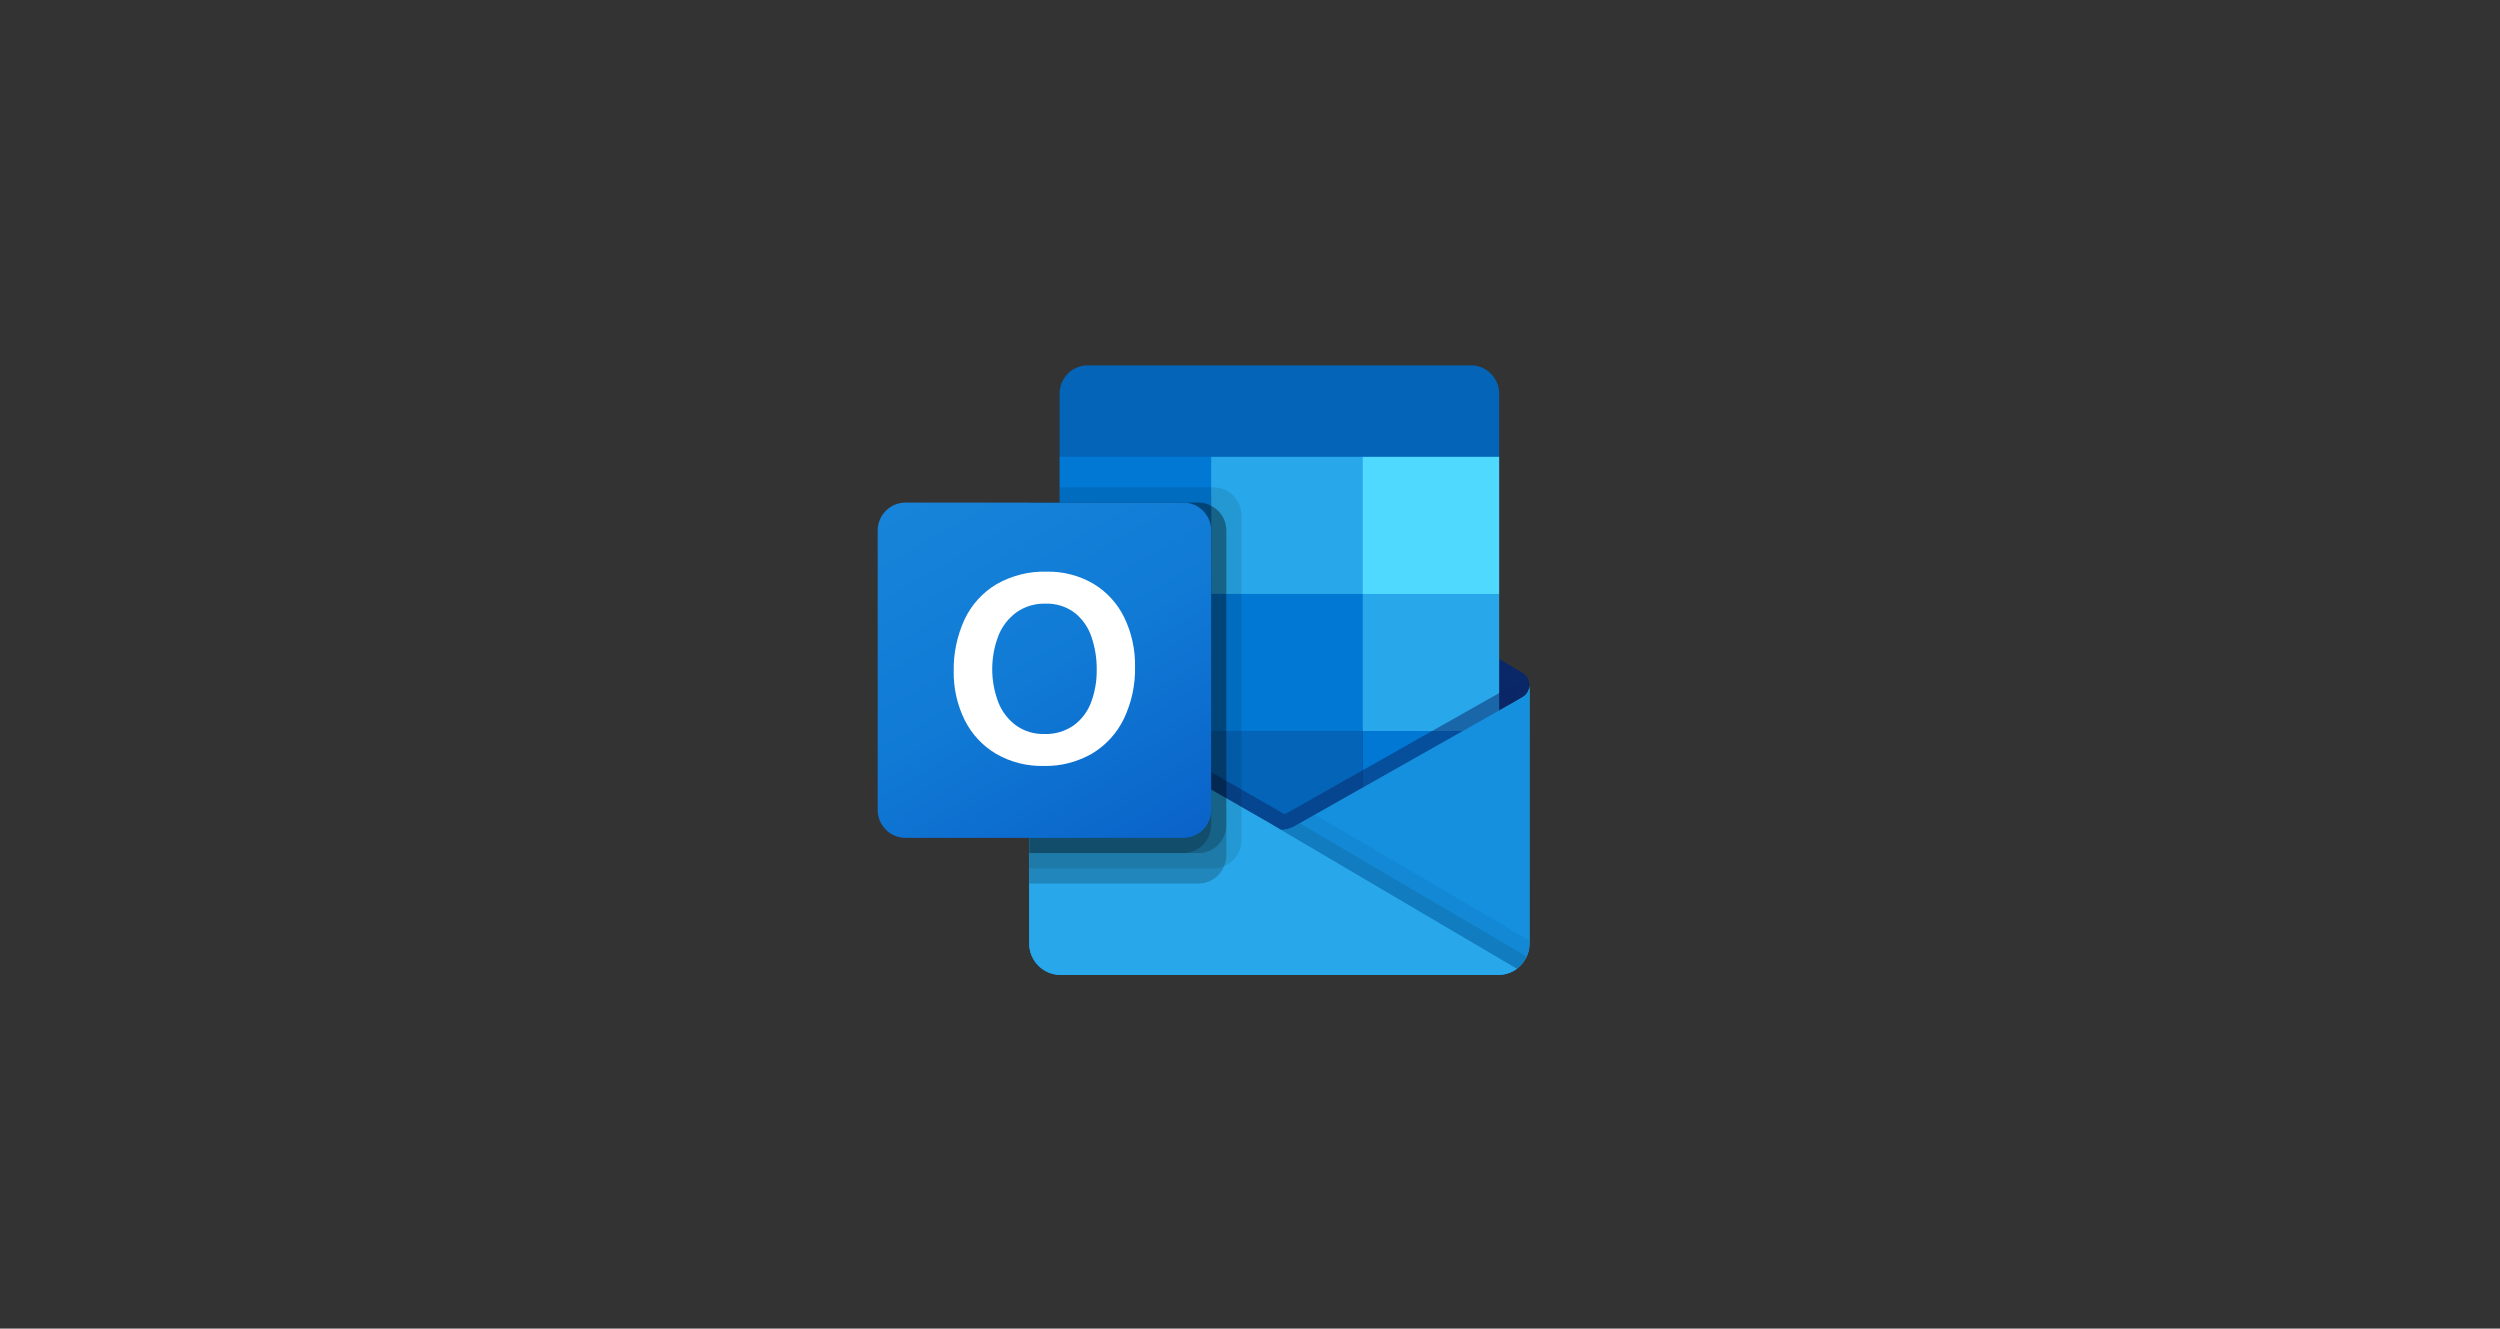 <svg width="350" height="186" viewBox="0 0 350 186" fill="none" xmlns="http://www.w3.org/2000/svg">
<rect x="0" y="0" width="350" height="186" fill="#333333" stroke="none"/>
<g clip-path="url(#clip0_2480_53645)">
<g clip-path="url(#clip1_2480_53645)">
<path d="M214.128 95.947C214.131 95.594 214.042 95.247 213.872 94.939C213.702 94.63 213.455 94.371 213.156 94.187H213.146L213.107 94.166L181.486 75.35C181.35 75.257 181.208 75.172 181.062 75.096C180.46 74.784 179.793 74.621 179.116 74.621C178.439 74.621 177.771 74.784 177.17 75.096C177.023 75.172 176.882 75.257 176.745 75.35L145.124 94.166L145.086 94.187C144.12 94.791 143.823 96.069 144.424 97.04C144.601 97.326 144.845 97.565 145.135 97.735L176.756 116.551C176.893 116.643 177.035 116.728 177.18 116.805C177.782 117.117 178.449 117.28 179.126 117.28C179.804 117.28 180.471 117.117 181.073 116.805C181.218 116.728 181.36 116.643 181.497 116.551L213.118 97.735C213.428 97.553 213.685 97.292 213.863 96.978C214.04 96.664 214.132 96.308 214.128 95.947Z" fill="#0A2767"/>
<path d="M148.814 83.389H169.565V102.51H148.814V83.389ZM209.887 63.952V55.206C209.937 53.019 208.215 51.205 206.04 51.152H152.19C150.015 51.205 148.293 53.019 148.343 55.206V63.952L180.176 72.486L209.887 63.952Z" fill="#0364B8"/>
<path d="M148.342 63.953H169.564V83.153H148.342V63.953Z" fill="#0078D4"/>
<path d="M190.783 63.953H169.561V83.153L190.783 102.353H209.883V83.153L190.783 63.953Z" fill="#28A8EA"/>
<path d="M169.561 83.148H190.783V102.348H169.561V83.148Z" fill="#0078D4"/>
<path d="M169.561 102.344H190.783V121.544H169.561V102.344Z" fill="#0364B8"/>
<path d="M148.809 102.504H169.56V119.886H148.809V102.504Z" fill="#14447D"/>
<path d="M190.785 102.344H209.885V121.544H190.785V102.344Z" fill="#0078D4"/>
<path d="M213.157 97.62L213.117 97.641L181.496 115.518C181.358 115.604 181.218 115.685 181.071 115.757C180.534 116.014 179.951 116.159 179.356 116.184L177.629 115.168C177.483 115.095 177.341 115.013 177.204 114.923L145.159 96.538H145.144L144.096 95.949V132.139C144.112 134.554 146.072 136.498 148.474 136.483H209.819C209.855 136.483 209.887 136.465 209.925 136.465C210.432 136.433 210.932 136.328 211.41 136.154C211.617 136.066 211.816 135.962 212.007 135.843C212.149 135.761 212.393 135.584 212.393 135.584C212.929 135.186 213.365 134.666 213.667 134.068C213.968 133.47 214.126 132.81 214.129 132.139V95.949C214.129 96.289 214.038 96.623 213.868 96.916C213.697 97.21 213.452 97.453 213.157 97.62Z" fill="url(#paint0_linear_2480_53645)"/>
<path opacity="0.5" d="M212.432 95.81V98.029L179.368 120.913L145.137 96.557C145.137 96.551 145.134 96.546 145.13 96.542C145.127 96.538 145.121 96.536 145.115 96.536L141.975 94.637V93.037L143.269 93.016L146.007 94.594L146.07 94.616L146.304 94.765C146.304 94.765 178.477 113.218 178.562 113.261L179.793 113.986C179.899 113.944 180.005 113.901 180.132 113.858C180.196 113.816 212.071 95.789 212.071 95.789L212.432 95.81Z" fill="#0A2767"/>
<path d="M213.157 97.62L213.117 97.643L181.496 115.52C181.358 115.606 181.218 115.687 181.071 115.759C180.465 116.057 179.799 116.212 179.125 116.212C178.451 116.212 177.785 116.057 177.179 115.759C177.033 115.687 176.892 115.607 176.754 115.52L145.133 97.643L145.095 97.62C144.796 97.456 144.545 97.215 144.369 96.921C144.193 96.628 144.099 96.292 144.096 95.949V132.139C144.111 134.553 146.07 136.498 148.472 136.483H209.753C212.154 136.498 214.114 134.553 214.129 132.139V95.949C214.129 96.289 214.038 96.623 213.868 96.916C213.697 97.21 213.452 97.453 213.157 97.62Z" fill="#1490DF"/>
<path opacity="0.1" d="M181.954 115.254L181.481 115.521C181.344 115.608 181.202 115.689 181.057 115.762C180.535 116.019 179.968 116.17 179.389 116.205L191.42 130.507L212.406 135.591C212.981 135.154 213.439 134.58 213.737 133.921L181.954 115.254Z" fill="black"/>
<path opacity="0.05" d="M184.098 114.047L181.481 115.525C181.344 115.613 181.202 115.694 181.057 115.766C180.535 116.024 179.968 116.174 179.389 116.21L185.025 131.832L212.413 135.589C212.945 135.188 213.377 134.667 213.674 134.069C213.972 133.47 214.127 132.811 214.127 132.142V131.675L184.098 114.047Z" fill="black"/>
<path d="M148.531 136.482H209.747C210.688 136.487 211.607 136.188 212.367 135.629L177.627 115.173C177.481 115.099 177.339 115.017 177.202 114.927L145.157 96.542H145.142L144.096 95.949V132.015C144.093 134.48 146.079 136.48 148.531 136.482Z" fill="#28A8EA"/>
<path opacity="0.1" d="M173.807 72.141V117.645C173.803 119.24 172.838 120.674 171.366 121.271C170.91 121.468 170.419 121.57 169.923 121.57H144.096V70.364H148.34V68.231H169.923C172.067 68.239 173.802 69.986 173.807 72.141Z" fill="black"/>
<path opacity="0.2" d="M171.685 74.274V119.778C171.69 120.293 171.581 120.803 171.366 121.271C170.777 122.731 169.369 123.689 167.801 123.697H144.096V70.364H167.801C168.417 70.357 169.024 70.512 169.562 70.811C170.863 71.47 171.684 72.809 171.685 74.274Z" fill="black"/>
<path opacity="0.2" d="M171.685 74.274V115.511C171.674 117.665 169.944 119.411 167.801 119.43H144.096V70.364H167.801C168.417 70.357 169.024 70.512 169.562 70.811C170.863 71.47 171.684 72.809 171.685 74.274Z" fill="black"/>
<path opacity="0.2" d="M169.562 74.274V115.511C169.56 117.669 167.825 119.419 165.679 119.43H144.096V70.363H165.679C167.825 70.364 169.563 72.114 169.562 74.272C169.562 74.272 169.562 74.273 169.562 74.274Z" fill="black"/>
<path d="M126.767 70.363H165.676C167.824 70.363 169.566 72.114 169.566 74.274V113.386C169.566 115.546 167.824 117.297 165.676 117.297H126.767C124.619 117.297 122.877 115.546 122.877 113.386V74.274C122.877 72.114 124.619 70.363 126.767 70.363Z" fill="url(#paint1_linear_2480_53645)"/>
<path d="M135.029 86.746C135.988 84.693 137.535 82.975 139.473 81.812C141.619 80.577 144.062 79.962 146.534 80.033C148.824 79.983 151.085 80.567 153.068 81.72C154.932 82.838 156.434 84.476 157.391 86.435C158.433 88.594 158.952 90.969 158.906 93.368C158.957 95.875 158.422 98.359 157.346 100.622C156.367 102.651 154.818 104.347 152.89 105.501C150.83 106.69 148.486 107.289 146.111 107.233C143.772 107.29 141.461 106.699 139.433 105.526C137.552 104.407 136.031 102.767 135.052 100.803C134.004 98.675 133.479 96.326 133.52 93.953C133.476 91.467 133.992 89.004 135.029 86.746ZM139.766 98.331C140.277 99.629 141.144 100.754 142.266 101.577C143.408 102.38 144.777 102.794 146.171 102.759C147.655 102.818 149.118 102.39 150.339 101.539C151.446 100.719 152.29 99.59 152.766 98.292C153.299 96.843 153.561 95.308 153.541 93.763C153.558 92.204 153.311 90.653 152.811 89.176C152.37 87.843 151.553 86.668 150.46 85.793C149.27 84.902 147.81 84.45 146.328 84.513C144.904 84.476 143.505 84.893 142.332 85.705C141.191 86.532 140.307 87.668 139.785 88.98C138.626 91.988 138.62 95.322 139.768 98.335L139.766 98.331Z" fill="white"/>
<path d="M190.785 63.953H209.885V83.153H190.785V63.953Z" fill="#50D9FF"/>
</g>
</g>
<defs>
<linearGradient id="paint0_linear_2480_53645" x1="179.112" y1="95.949" x2="179.112" y2="136.483" gradientUnits="userSpaceOnUse">
<stop stop-color="#35B8F1"/>
<stop offset="1" stop-color="#28A8EA"/>
</linearGradient>
<linearGradient id="paint1_linear_2480_53645" x1="130.988" y1="67.308" x2="161.694" y2="120.213" gradientUnits="userSpaceOnUse">
<stop stop-color="#1784D9"/>
<stop offset="0.5" stop-color="#107AD5"/>
<stop offset="1" stop-color="#0A63C9"/>
</linearGradient>
<clipPath id="clip0_2480_53645">
<rect width="186" height="186" fill="white" transform="translate(82)"/>
</clipPath>
<clipPath id="clip1_2480_53645">
<rect width="191.5" height="191.5" fill="white" transform="translate(82)"/>
</clipPath>
</defs>
</svg>
